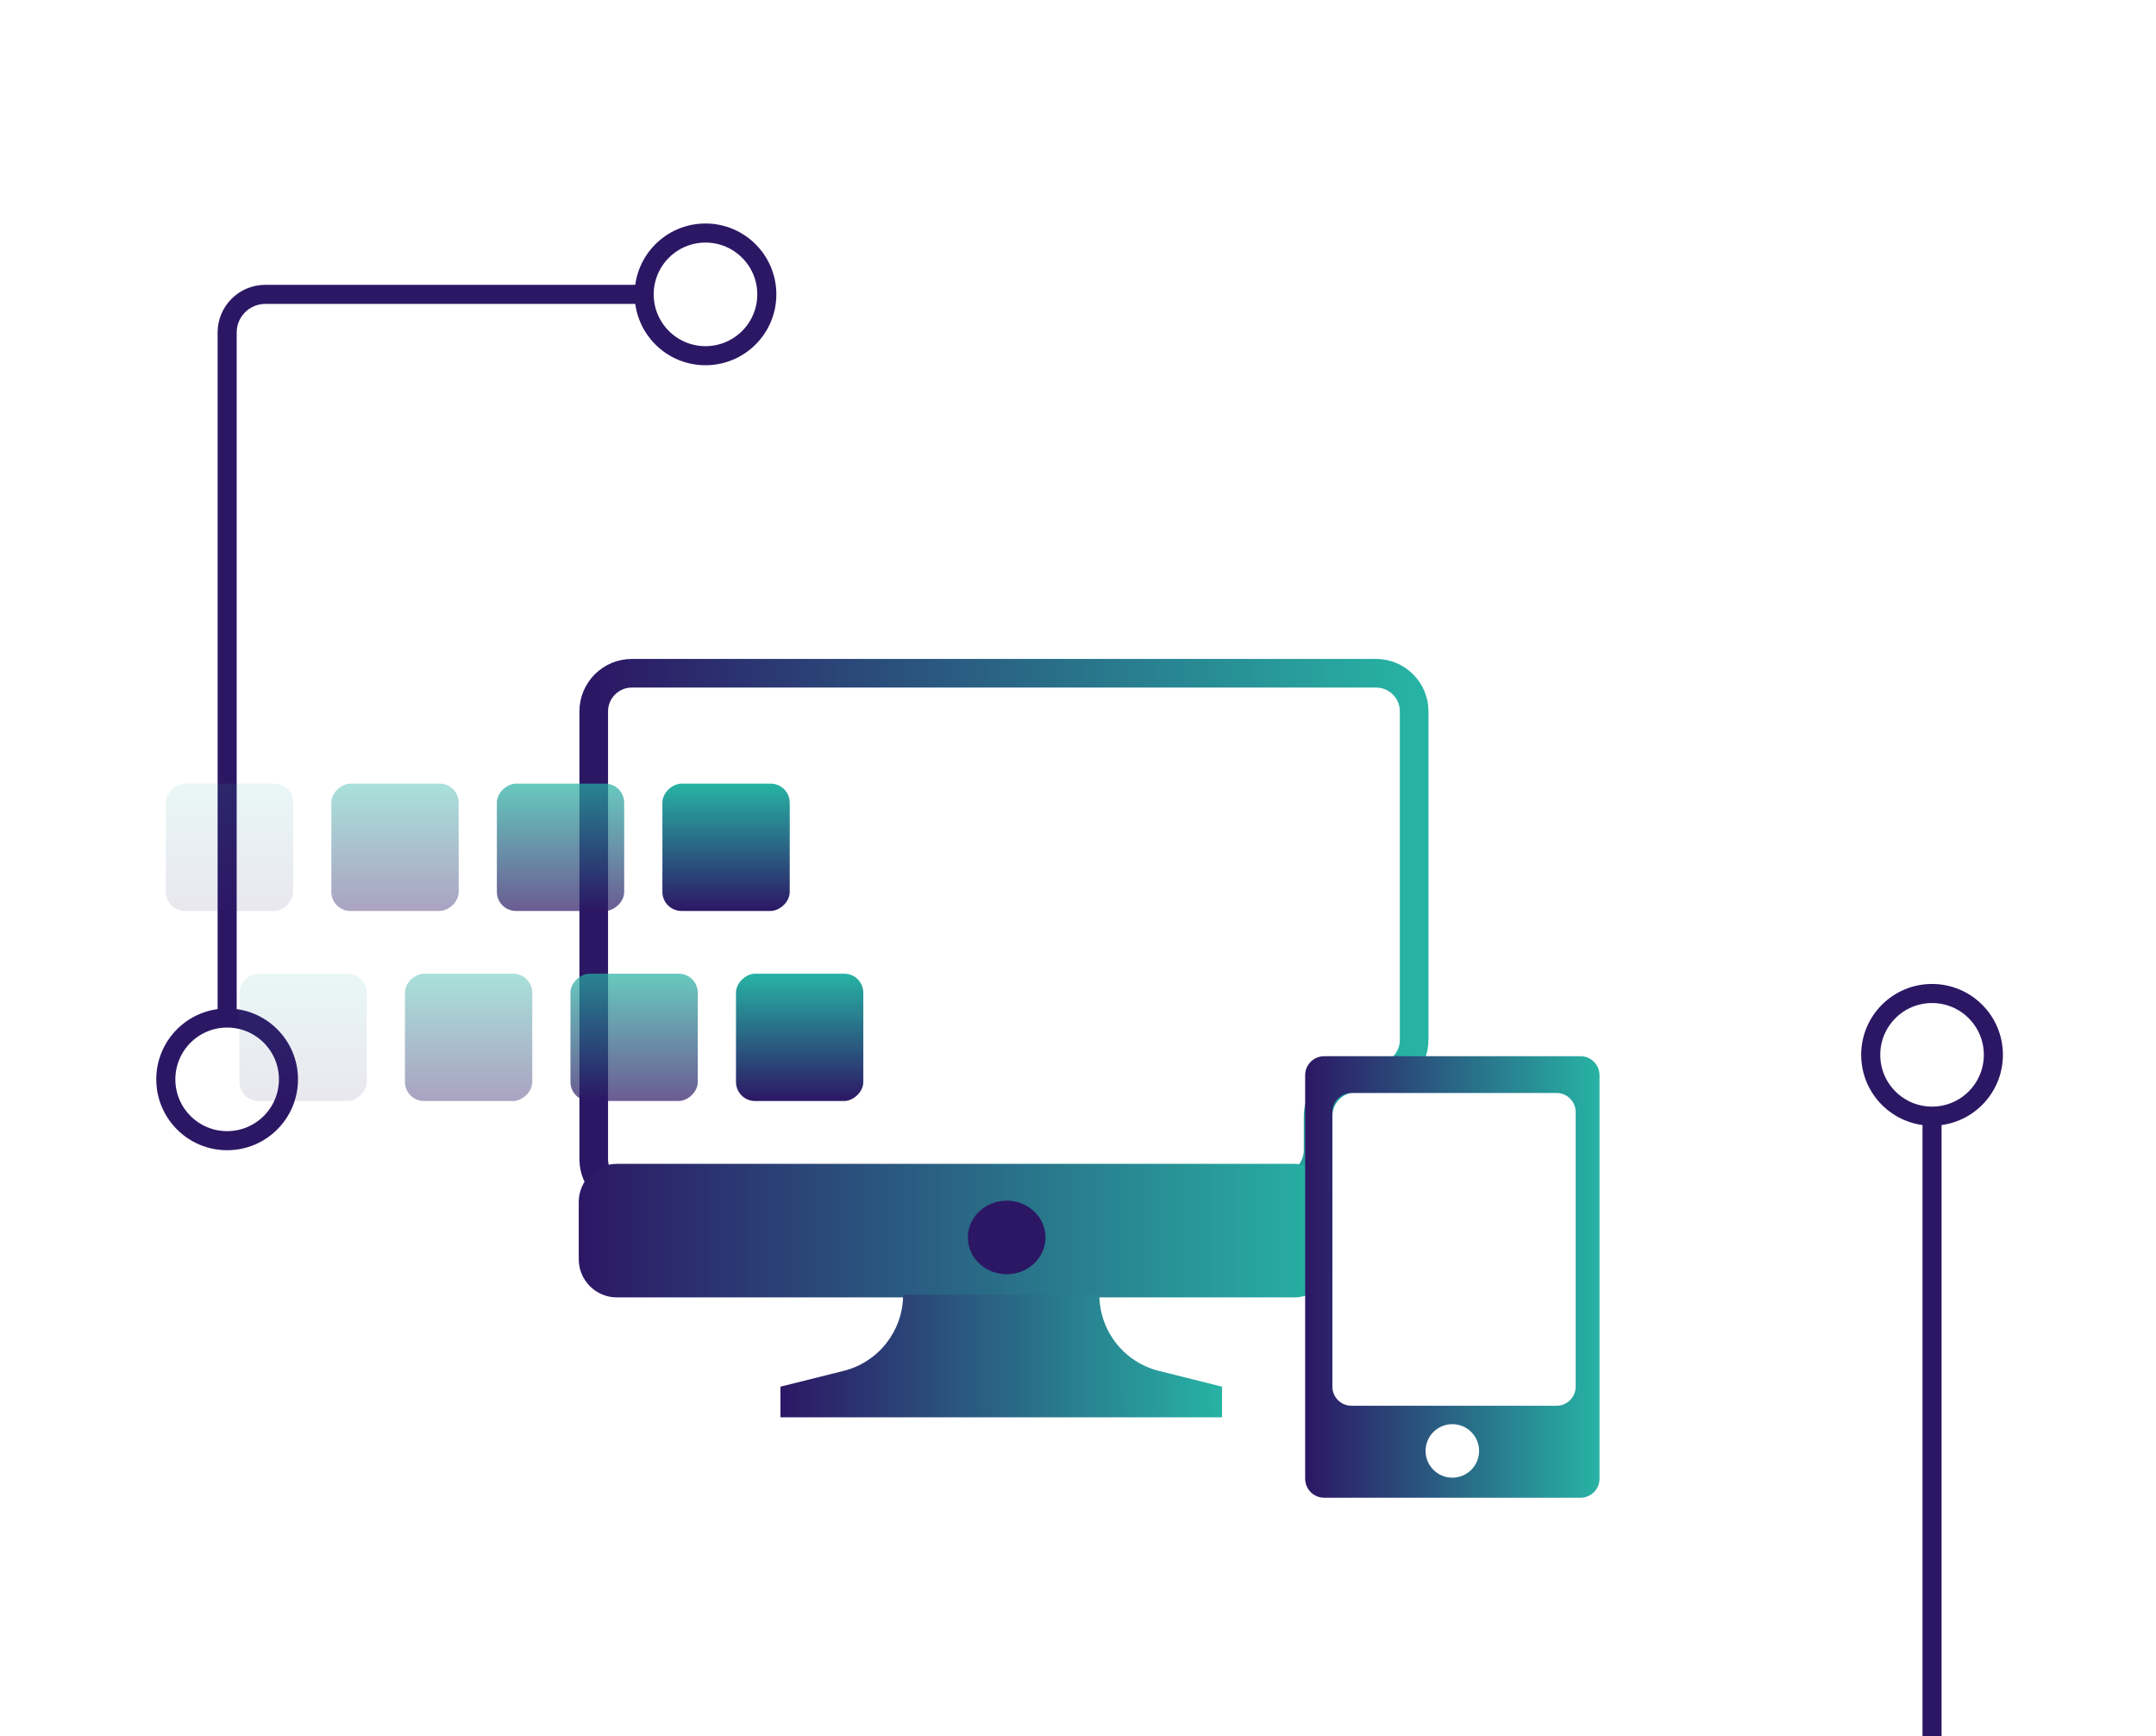 <svg width="226" height="182" viewBox="0 0 226 182" fill="none" xmlns="http://www.w3.org/2000/svg">
<g style="mix-blend-mode:color-dodge">
<path d="M144.238 70.572H66.238C64.029 70.572 62.238 72.362 62.238 74.572V121.515C62.238 123.746 64.064 125.546 66.295 125.514L134.223 124.556C136.41 124.525 138.167 122.743 138.167 120.556V117C138.167 114.791 139.958 113 142.167 113H144.238C146.447 113 148.238 111.209 148.238 109V74.572C148.238 72.362 146.447 70.572 144.238 70.572Z" stroke="url(#paint0_linear_1165_18838)" stroke-width="3"/>
<path d="M60.667 126C60.667 123.791 62.458 122 64.667 122H135.667C137.876 122 139.667 123.791 139.667 126V132C139.667 134.209 137.876 136 135.667 136H64.667C62.458 136 60.667 134.209 60.667 132V126Z" fill="url(#paint1_linear_1165_18838)"/>
<path fill-rule="evenodd" clip-rule="evenodd" d="M105.525 133.572C107.773 133.572 109.596 131.845 109.596 129.715C109.596 127.584 107.773 125.857 105.525 125.857C103.276 125.857 101.453 127.584 101.453 129.715C101.453 131.845 103.276 133.572 105.525 133.572Z" fill="#2C1765"/>
<path d="M94.668 135.714H115.239C115.239 139.492 117.81 142.786 121.476 143.702L128.096 145.357V148.571H81.811V145.357L88.431 143.702C92.096 142.786 94.668 139.492 94.668 135.714Z" fill="url(#paint2_linear_1165_18838)"/>
<path fill-rule="evenodd" clip-rule="evenodd" d="M136.811 112.714C136.811 111.61 137.706 110.714 138.811 110.714H165.668C166.772 110.714 167.668 111.61 167.668 112.714V155C167.668 156.105 166.772 157 165.668 157H138.811C137.706 157 136.811 156.105 136.811 155V112.714ZM139.667 116.571C139.667 115.467 140.563 114.571 141.667 114.571H163.167C164.272 114.571 165.167 115.467 165.167 116.571V145.357C165.167 146.462 164.272 147.357 163.167 147.357H141.667C140.563 147.357 139.667 146.462 139.667 145.357V116.571ZM155.044 152.091C155.044 153.64 153.788 154.896 152.239 154.896C150.69 154.896 149.434 153.64 149.434 152.091C149.434 150.542 150.69 149.286 152.239 149.286C153.788 149.286 155.044 150.542 155.044 152.091Z" fill="url(#paint3_linear_1165_18838)"/>
<path d="M202.524 117.643V188.857C202.524 191.066 200.734 192.857 198.524 192.857H158.81" stroke="#2C1765" stroke-width="2" stroke-linecap="round" stroke-linejoin="round"/>
<path fill-rule="evenodd" clip-rule="evenodd" d="M202.524 117C206.075 117 208.953 114.122 208.953 110.571C208.953 107.021 206.075 104.143 202.524 104.143C198.974 104.143 196.096 107.021 196.096 110.571C196.096 114.122 198.974 117 202.524 117Z" stroke="#2C1765" stroke-width="2"/>
<path d="M23.81 106.071L23.81 34.857C23.81 32.648 25.6 30.857 27.81 30.857L67.524 30.857" stroke="#2C1765" stroke-width="2" stroke-linecap="round" stroke-linejoin="round"/>
<path fill-rule="evenodd" clip-rule="evenodd" d="M73.952 24.428C70.402 24.428 67.524 27.307 67.524 30.857C67.524 34.407 70.402 37.286 73.952 37.286C77.503 37.286 80.381 34.407 80.381 30.857C80.381 27.307 77.503 24.428 73.952 24.428Z" stroke="#2C1765" stroke-width="2"/>
<path fill-rule="evenodd" clip-rule="evenodd" d="M23.81 106.714C20.259 106.714 17.381 109.592 17.381 113.143C17.381 116.693 20.259 119.571 23.81 119.571C27.36 119.571 30.238 116.693 30.238 113.143C30.238 109.592 27.36 106.714 23.81 106.714Z" stroke="#2C1765" stroke-width="2"/>
<rect opacity="0.1" x="25.095" y="115.412" width="13.347" height="13.347" rx="2" transform="rotate(-90 25.095 115.412)" fill="url(#paint4_linear_1165_18838)"/>
<rect opacity="0.1" x="17.381" y="95.49" width="13.347" height="13.347" rx="2" transform="rotate(-90 17.381 95.49)" fill="url(#paint5_linear_1165_18838)"/>
<rect opacity="0.4" x="42.447" y="115.412" width="13.347" height="13.347" rx="2" transform="rotate(-90 42.447 115.412)" fill="url(#paint6_linear_1165_18838)"/>
<rect opacity="0.4" x="34.733" y="95.49" width="13.347" height="13.347" rx="2" transform="rotate(-90 34.733 95.49)" fill="url(#paint7_linear_1165_18838)"/>
<rect opacity="0.7" x="59.797" y="115.412" width="13.347" height="13.347" rx="2" transform="rotate(-90 59.797 115.412)" fill="url(#paint8_linear_1165_18838)"/>
<rect opacity="0.7" x="52.083" y="95.49" width="13.347" height="13.347" rx="2" transform="rotate(-90 52.083 95.49)" fill="url(#paint9_linear_1165_18838)"/>
<rect x="77.149" y="115.412" width="13.347" height="13.347" rx="2" transform="rotate(-90 77.149 115.412)" fill="url(#paint10_linear_1165_18838)"/>
<rect x="69.435" y="95.49" width="13.347" height="13.347" rx="2" transform="rotate(-90 69.435 95.49)" fill="url(#paint11_linear_1165_18838)"/>
</g>
<defs>
<linearGradient id="paint0_linear_1165_18838" x1="62.238" y1="98.072" x2="148.238" y2="98.072" gradientUnits="userSpaceOnUse">
<stop stop-color="#2C1765"/>
<stop offset="1" stop-color="#27B3A4"/>
</linearGradient>
<linearGradient id="paint1_linear_1165_18838" x1="60.667" y1="129" x2="139.667" y2="129" gradientUnits="userSpaceOnUse">
<stop stop-color="#2C1765"/>
<stop offset="1" stop-color="#27B3A4"/>
</linearGradient>
<linearGradient id="paint2_linear_1165_18838" x1="81.811" y1="142.143" x2="128.096" y2="142.143" gradientUnits="userSpaceOnUse">
<stop stop-color="#2C1765"/>
<stop offset="1" stop-color="#27B3A4"/>
</linearGradient>
<linearGradient id="paint3_linear_1165_18838" x1="136.811" y1="133.857" x2="167.668" y2="133.857" gradientUnits="userSpaceOnUse">
<stop stop-color="#2C1765"/>
<stop offset="1" stop-color="#27B3A4"/>
</linearGradient>
<linearGradient id="paint4_linear_1165_18838" x1="25.095" y1="122.086" x2="38.442" y2="122.086" gradientUnits="userSpaceOnUse">
<stop stop-color="#2C1765"/>
<stop offset="1" stop-color="#27B3A4"/>
</linearGradient>
<linearGradient id="paint5_linear_1165_18838" x1="17.381" y1="102.163" x2="30.728" y2="102.163" gradientUnits="userSpaceOnUse">
<stop stop-color="#2C1765"/>
<stop offset="1" stop-color="#27B3A4"/>
</linearGradient>
<linearGradient id="paint6_linear_1165_18838" x1="42.447" y1="122.086" x2="55.794" y2="122.086" gradientUnits="userSpaceOnUse">
<stop stop-color="#2C1765"/>
<stop offset="1" stop-color="#27B3A4"/>
</linearGradient>
<linearGradient id="paint7_linear_1165_18838" x1="34.733" y1="102.163" x2="48.08" y2="102.163" gradientUnits="userSpaceOnUse">
<stop stop-color="#2C1765"/>
<stop offset="1" stop-color="#27B3A4"/>
</linearGradient>
<linearGradient id="paint8_linear_1165_18838" x1="59.797" y1="122.086" x2="73.144" y2="122.086" gradientUnits="userSpaceOnUse">
<stop stop-color="#2C1765"/>
<stop offset="1" stop-color="#27B3A4"/>
</linearGradient>
<linearGradient id="paint9_linear_1165_18838" x1="52.083" y1="102.163" x2="65.43" y2="102.163" gradientUnits="userSpaceOnUse">
<stop stop-color="#2C1765"/>
<stop offset="1" stop-color="#27B3A4"/>
</linearGradient>
<linearGradient id="paint10_linear_1165_18838" x1="77.149" y1="122.086" x2="90.496" y2="122.086" gradientUnits="userSpaceOnUse">
<stop stop-color="#2C1765"/>
<stop offset="1" stop-color="#27B3A4"/>
</linearGradient>
<linearGradient id="paint11_linear_1165_18838" x1="69.435" y1="102.163" x2="82.781" y2="102.163" gradientUnits="userSpaceOnUse">
<stop stop-color="#2C1765"/>
<stop offset="1" stop-color="#27B3A4"/>
</linearGradient>
</defs>
</svg>
